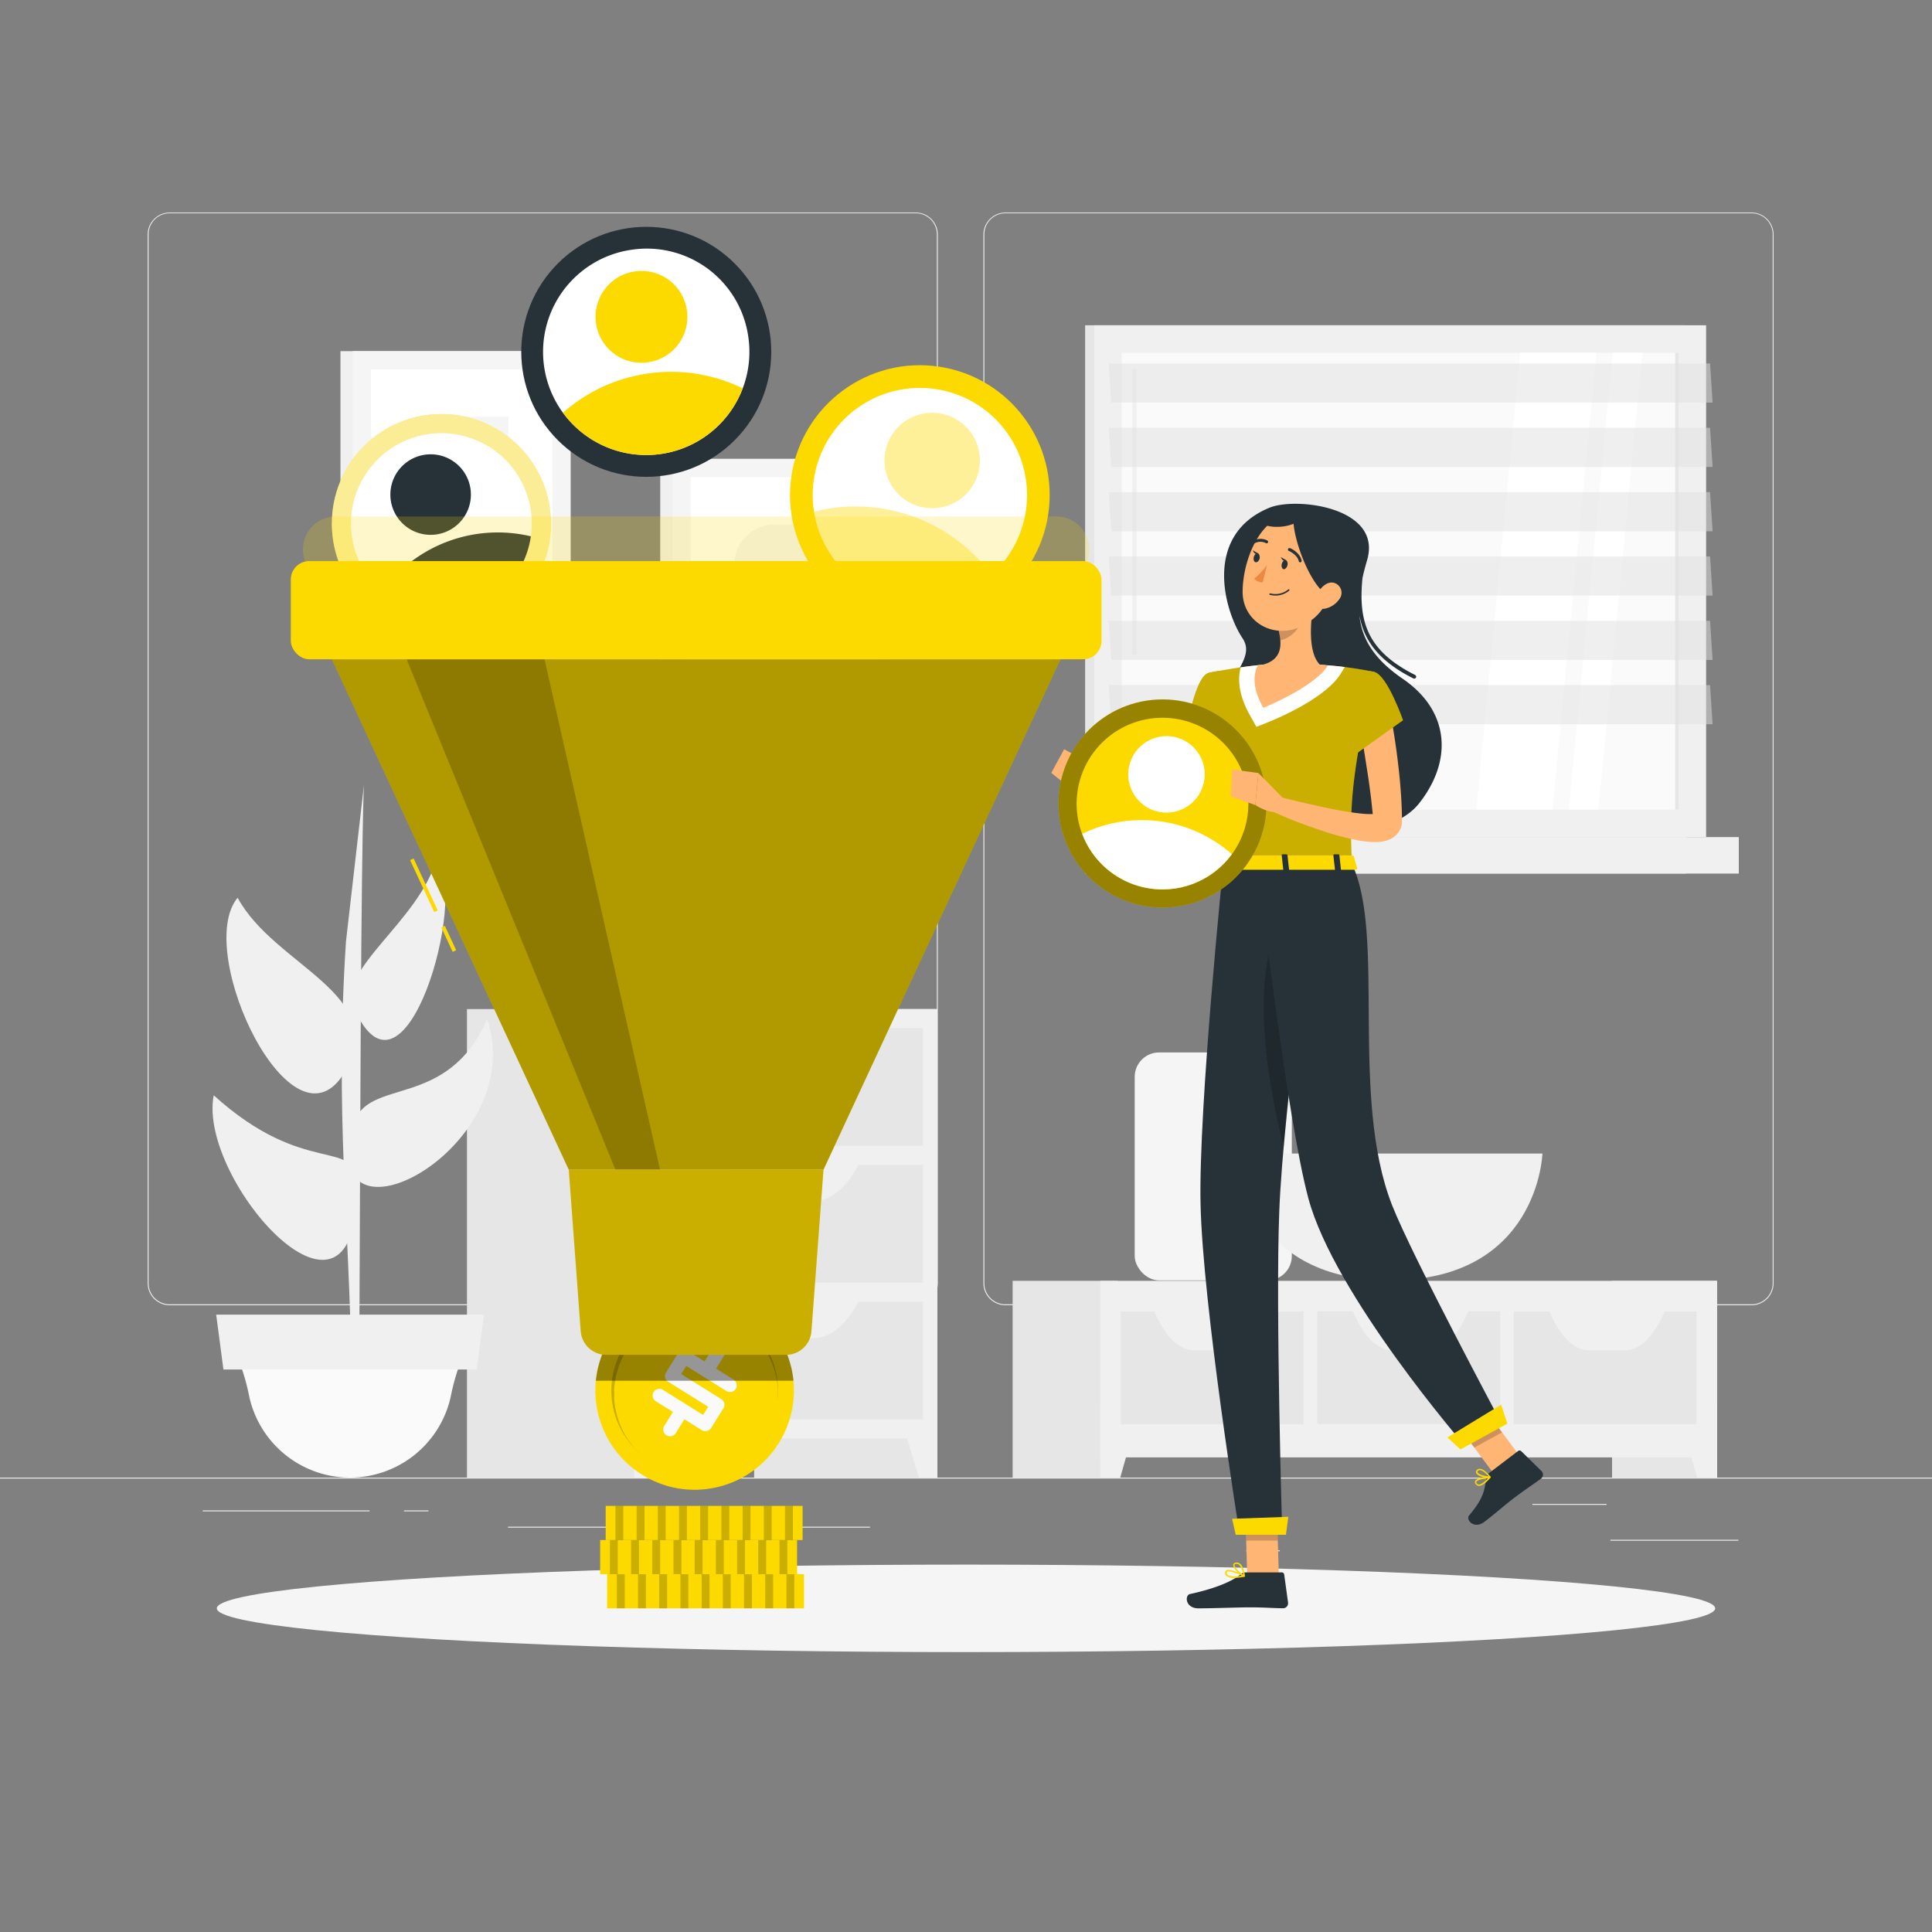 <svg xmlns="http://www.w3.org/2000/svg" viewBox="0 0 500 500"><rect x="0" y="0" width="500" height="500" fill="#808080" stroke="none"/><g id="freepik--background-complete--inject-46"><rect y="382.4" width="500" height="0.25" style="fill:#ebebeb"></rect><rect x="416.78" y="398.49" width="33.12" height="0.25" style="fill:#ebebeb"></rect><rect x="322.53" y="401.21" width="8.69" height="0.25" style="fill:#ebebeb"></rect><rect x="396.59" y="389.21" width="19.19" height="0.25" style="fill:#ebebeb"></rect><rect x="52.46" y="390.89" width="43.19" height="0.25" style="fill:#ebebeb"></rect><rect x="104.56" y="390.89" width="6.33" height="0.25" style="fill:#ebebeb"></rect><rect x="131.47" y="395.11" width="93.68" height="0.25" style="fill:#ebebeb"></rect><path d="M237,337.8H43.91a5.71,5.71,0,0,1-5.7-5.71V60.66A5.71,5.71,0,0,1,43.91,55H237a5.71,5.71,0,0,1,5.71,5.71V332.09A5.71,5.71,0,0,1,237,337.8ZM43.91,55.2a5.46,5.46,0,0,0-5.45,5.46V332.09a5.46,5.46,0,0,0,5.45,5.46H237a5.47,5.47,0,0,0,5.46-5.46V60.66A5.47,5.47,0,0,0,237,55.2Z" style="fill:#ebebeb"></path><path d="M453.31,337.8H260.21a5.72,5.72,0,0,1-5.71-5.71V60.66A5.72,5.72,0,0,1,260.21,55h193.1A5.71,5.71,0,0,1,459,60.66V332.09A5.71,5.71,0,0,1,453.31,337.8ZM260.21,55.2a5.47,5.47,0,0,0-5.46,5.46V332.09a5.47,5.47,0,0,0,5.46,5.46h193.1a5.47,5.47,0,0,0,5.46-5.46V60.66a5.47,5.47,0,0,0-5.46-5.46Z" style="fill:#ebebeb"></path><rect x="88.11" y="90.88" width="49.05" height="59.98" style="fill:#f0f0f0"></rect><rect x="91.27" y="90.88" width="56.42" height="59.98" style="fill:#f5f5f5"></rect><rect x="94.22" y="97.39" width="50.53" height="46.97" transform="translate(240.35 1.39) rotate(90)" style="fill:#fff"></rect><rect x="106.46" y="108.77" width="26.03" height="24.2" transform="translate(240.35 1.39) rotate(90)" style="fill:#f5f5f5"></rect><rect x="170.87" y="118.76" width="49.05" height="59.98" style="fill:#f0f0f0"></rect><rect x="174.04" y="118.76" width="56.42" height="59.98" style="fill:#f5f5f5"></rect><rect x="176.99" y="125.27" width="50.53" height="46.97" transform="translate(351 -53.5) rotate(90)" style="fill:#fff"></rect><rect x="189.23" y="136.65" width="26.03" height="24.2" rx="9.68" transform="translate(351 -53.5) rotate(90)" style="fill:#f5f5f5"></rect><rect x="417.2" y="331.48" width="27.19" height="50.92" style="fill:#e6e6e6"></rect><polygon points="439.22 382.4 444.39 382.4 444.39 363.25 433.81 363.25 439.22 382.4" style="fill:#f0f0f0"></polygon><rect x="262.07" y="331.48" width="27.19" height="50.92" style="fill:#e6e6e6"></rect><rect x="284.75" y="331.48" width="159.63" height="45.69" style="fill:#f0f0f0"></rect><polygon points="289.92 382.4 284.75 382.4 284.75 363.25 295.33 363.25 289.92 382.4" style="fill:#f0f0f0"></polygon><rect x="299.13" y="330.32" width="29.19" height="47.32" transform="translate(-40.26 667.71) rotate(-90)" style="fill:#e6e6e6"></rect><path d="M318.4,349.47H309c-4.07,0-8-4.1-10.75-11.34h30.86C326.36,345.37,322.47,349.47,318.4,349.47Z" style="fill:#f0f0f0"></path><rect x="349.98" y="330.32" width="29.19" height="47.32" transform="translate(10.59 718.55) rotate(-90)" style="fill:#e6e6e6"></rect><path d="M369.73,349.47h-9.36c-4.07,0-8-4.1-10.75-11.34h30.86C377.68,345.37,373.8,349.47,369.73,349.47Z" style="fill:#f0f0f0"></path><rect x="400.82" y="330.32" width="29.19" height="47.32" transform="translate(61.43 769.4) rotate(-90)" style="fill:#e6e6e6"></rect><path d="M420.58,349.47h-9.36c-4.07,0-8-4.1-10.75-11.34h30.86C428.53,345.37,424.64,349.47,420.58,349.47Z" style="fill:#f0f0f0"></path><rect x="280.83" y="84.18" width="155.62" height="132.46" style="fill:#e6e6e6"></rect><rect x="283.21" y="84.18" width="158.33" height="132.46" style="fill:#f0f0f0"></rect><rect x="280.83" y="216.64" width="155.62" height="9.44" style="fill:#e6e6e6"></rect><rect x="291.67" y="216.64" width="158.33" height="9.44" style="fill:#f0f0f0"></rect><rect x="303.25" y="78.36" width="118.24" height="144.11" transform="translate(512.78 -211.96) rotate(90)" style="fill:#fafafa"></rect><polygon points="382.06 209.53 393.44 91.3 413.15 91.3 401.76 209.53 382.06 209.53" style="fill:#fff"></polygon><path d="M293.61,169.45a.55.55,0,0,1-.55-.54v-73a.55.55,0,0,1,.55-.54.54.54,0,0,1,.54.54v73A.54.54,0,0,1,293.61,169.45Z" style="fill:#f0f0f0"></path><polygon points="405.99 209.53 417.38 91.3 425.06 91.3 413.67 209.53 405.99 209.53" style="fill:#fff"></polygon><rect x="374.85" y="149.96" width="118.24" height="0.9" transform="translate(584.39 -283.56) rotate(90)" style="fill:#e6e6e6"></rect><polygon points="443.22 104.19 287.59 104.19 286.94 94.06 442.56 94.06 443.22 104.19" style="fill:#e0e0e0;opacity:0.5"></polygon><polygon points="443.22 120.84 287.59 120.84 286.94 110.71 442.56 110.71 443.22 120.84" style="fill:#e0e0e0;opacity:0.5"></polygon><polygon points="443.22 137.49 287.59 137.49 286.94 127.36 442.56 127.36 443.22 137.49" style="fill:#e0e0e0;opacity:0.5"></polygon><polygon points="443.22 154.14 287.59 154.14 286.94 144.01 442.56 144.01 443.22 154.14" style="fill:#e0e0e0;opacity:0.5"></polygon><polygon points="443.22 170.79 287.59 170.79 286.94 160.66 442.56 160.66 443.22 170.79" style="fill:#e0e0e0;opacity:0.5"></polygon><polygon points="443.22 187.44 287.59 187.44 286.94 177.31 442.56 177.31 443.22 187.44" style="fill:#e0e0e0;opacity:0.5"></polygon><rect x="195.17" y="261.15" width="47.42" height="121.25" style="fill:#e6e6e6"></rect><polygon points="237.82 382.4 242.59 382.4 242.59 365.89 232.82 365.89 237.82 382.4" style="fill:#f0f0f0"></polygon><rect x="120.85" y="261.15" width="47.42" height="121.25" style="fill:#e6e6e6"></rect><rect x="164.11" y="261.15" width="78.48" height="111.12" style="fill:#f0f0f0"></rect><rect x="167.81" y="266.07" width="71.08" height="30.47" style="fill:#e6e6e6"></rect><path d="M210.31,275.54H199.59c-4.65,0-9.1-3.76-12.3-10.39h35.32C219.41,271.78,215,275.54,210.31,275.54Z" style="fill:#f0f0f0"></path><polygon points="168.88 382.4 164.11 382.4 164.11 365.89 173.88 365.89 168.88 382.4" style="fill:#f0f0f0"></polygon><rect x="167.81" y="301.47" width="71.08" height="30.47" style="fill:#e6e6e6"></rect><path d="M210.31,310.94H199.59c-4.65,0-9.1-3.76-12.3-10.4h35.32C219.41,307.18,215,310.94,210.31,310.94Z" style="fill:#f0f0f0"></path><rect x="167.81" y="336.87" width="71.08" height="30.47" style="fill:#e6e6e6"></rect><path d="M210.31,346.34H199.59c-4.65,0-9.1-3.76-12.3-10.4h35.32C219.41,342.58,215,346.34,210.31,346.34Z" style="fill:#f0f0f0"></path><rect x="293.67" y="272.37" width="40.66" height="58.99" rx="6.31" transform="translate(627.99 603.73) rotate(180)" style="fill:#f5f5f5"></rect><path d="M399.18,298.54s-1,32.82-39.44,32.82-39.44-32.82-39.44-32.82Z" style="fill:#f0f0f0"></path><path d="M91,356.08h2c0-8.35,0-11.15.21-59.71.35-88,1-93.37,1-93.37l-4.67,40.63C86.61,288.62,90.43,315.44,91,356.08Z" style="fill:#f0f0f0"></path><path d="M90.6,382.4h0a26.7,26.7,0,0,1-26.1-21,55.3,55.3,0,0,0-2.72-9.4l-.2-.49h58l-.2.49a55.3,55.3,0,0,0-2.72,9.4A26.7,26.7,0,0,1,90.6,382.4Z" style="fill:#fafafa"></path><polygon points="123.37 354.42 57.82 354.42 55.95 340.23 125.25 340.23 123.37 354.42" style="fill:#f0f0f0"></polygon><path d="M89.36,277.2c11.45-19.95-18.24-27.09-27.87-44.87C49.93,246.37,75.94,300.57,89.36,277.2Z" style="fill:#f0f0f0"></path><path d="M91.57,260.81c-4.42-10.05,16.84-22.25,21.43-38.59C121.48,231.65,104.64,290.58,91.57,260.81Z" style="fill:#f0f0f0"></path><path d="M91.4,291.13c3.6-12.67,24.18-3.53,34.68-27.33C137.25,297.42,81.42,326.33,91.4,291.13Z" style="fill:#f0f0f0"></path><path d="M92.31,306.27c-.24-12-13.32-1.36-37-22.81C51,305.6,93.22,352.78,92.31,306.27Z" style="fill:#f0f0f0"></path></g><g id="freepik--Shadow--inject-46"><ellipse id="freepik--path--inject-46" cx="250" cy="416.24" rx="193.89" ry="11.32" style="fill:#f5f5f5"></ellipse></g><g id="freepik--Filter--inject-46"><circle cx="238.06" cy="128.13" r="33.6" transform="translate(75.88 344.43) rotate(-81.43)" style="fill:#FCDA00"></circle><path d="M264.2,137.4a27.73,27.73,0,0,1-52.27-18.55A27.73,27.73,0,0,1,264.2,137.4Z" style="fill:#fff"></path><path d="M256.62,148.73a27.73,27.73,0,0,1-46-16.31,43.9,43.9,0,0,1,46,16.31Z" style="fill:#FCDA00;opacity:0.4"></path><path d="M252.88,123.32a12.35,12.35,0,1,1-7.51-15.78A12.34,12.34,0,0,1,252.88,123.32Z" style="fill:#FCDA00;opacity:0.4"></path><circle cx="114.23" cy="135.51" r="28.35" transform="translate(-0.4 0.34) rotate(-0.17)" style="fill:#FCDA00"></circle><circle cx="114.23" cy="135.51" r="28.35" transform="translate(-0.4 0.34) rotate(-0.17)" style="fill:#fafafa;opacity:0.6"></circle><path d="M136.16,127.37a23.39,23.39,0,0,1-43.87,16.27,23.39,23.39,0,0,1,43.87-16.27Z" style="fill:#fff"></path><path d="M137.39,138.8a23.4,23.4,0,0,1-38.57,14.31,37.06,37.06,0,0,1,38.57-14.31Z" style="fill:#263238"></path><path d="M121.22,124.38a10.42,10.42,0,1,1-13.4-6.15A10.41,10.41,0,0,1,121.22,124.38Z" style="fill:#263238"></path><circle cx="167.25" cy="91.06" r="32.35" transform="translate(-15.4 144.93) rotate(-45)" style="fill:#263238"></circle><path d="M193.7,87.46a26.7,26.7,0,1,1-30-22.86A26.52,26.52,0,0,1,193.7,87.46Z" style="fill:#fff"></path><path d="M192.21,100.5a26.69,26.69,0,0,1-46.51,6.31,42.29,42.29,0,0,1,46.51-6.31Z" style="fill:#FCDA00"></path><circle cx="166.02" cy="82" r="11.89" transform="translate(0.22 164.46) rotate(-52.73)" style="fill:#FCDA00"></circle><rect x="157.12" y="407.4" width="50.96" height="8.84" style="fill:#FCDA00"></rect><rect x="159.64" y="407.4" width="2.04" height="8.84" style="opacity:0.2"></rect><rect x="165.12" y="407.4" width="2.04" height="8.84" style="opacity:0.2"></rect><rect x="170.61" y="407.4" width="2.04" height="8.84" style="opacity:0.2"></rect><rect x="176.1" y="407.4" width="2.04" height="8.84" style="opacity:0.2"></rect><rect x="181.58" y="407.4" width="2.04" height="8.84" style="opacity:0.2"></rect><rect x="187.07" y="407.4" width="2.04" height="8.84" style="opacity:0.2"></rect><rect x="192.55" y="407.4" width="2.04" height="8.84" style="opacity:0.2"></rect><rect x="198.04" y="407.4" width="2.04" height="8.84" style="opacity:0.2"></rect><rect x="203.53" y="407.4" width="2.04" height="8.84" style="opacity:0.2"></rect><rect x="155.32" y="398.56" width="50.96" height="8.84" style="fill:#FCDA00"></rect><rect x="157.84" y="398.56" width="2.04" height="8.84" style="opacity:0.2"></rect><rect x="163.32" y="398.56" width="2.04" height="8.84" style="opacity:0.2"></rect><rect x="168.81" y="398.56" width="2.04" height="8.84" style="opacity:0.2"></rect><rect x="174.3" y="398.56" width="2.04" height="8.84" style="opacity:0.2"></rect><rect x="179.78" y="398.56" width="2.04" height="8.84" style="opacity:0.2"></rect><rect x="185.27" y="398.56" width="2.04" height="8.84" style="opacity:0.2"></rect><rect x="190.76" y="398.56" width="2.04" height="8.84" style="opacity:0.2"></rect><rect x="196.24" y="398.56" width="2.04" height="8.84" style="opacity:0.2"></rect><rect x="201.73" y="398.56" width="2.04" height="8.84" style="opacity:0.2"></rect><rect x="156.75" y="389.72" width="50.96" height="8.84" style="fill:#FCDA00"></rect><rect x="159.27" y="389.72" width="2.04" height="8.84" style="opacity:0.2"></rect><rect x="164.76" y="389.72" width="2.04" height="8.84" style="opacity:0.2"></rect><rect x="170.24" y="389.72" width="2.04" height="8.84" style="opacity:0.2"></rect><rect x="175.73" y="389.72" width="2.04" height="8.84" style="opacity:0.2"></rect><rect x="181.22" y="389.72" width="2.04" height="8.84" style="opacity:0.2"></rect><rect x="186.7" y="389.72" width="2.04" height="8.84" style="opacity:0.2"></rect><rect x="192.19" y="389.72" width="2.04" height="8.84" style="opacity:0.2"></rect><rect x="197.67" y="389.72" width="2.04" height="8.84" style="opacity:0.2"></rect><rect x="203.16" y="389.72" width="2.04" height="8.84" style="opacity:0.2"></rect><circle cx="179.78" cy="359.85" r="25.69" transform="translate(-76.3 49.63) rotate(-12.99)" style="fill:#FCDA00"></circle><path d="M198.08,371.29a21.57,21.57,0,1,1-6.86-29.73A21.58,21.58,0,0,1,198.08,371.29Z" style="opacity:0.2"></path><circle cx="180.14" cy="360.72" r="21.2" transform="translate(-76.49 49.73) rotate(-12.99)" style="fill:#FCDA00"></circle><path d="M187.21,364.48l-3.18,5.1a1.64,1.64,0,0,1-1.1.75,1.72,1.72,0,0,1-1.33-.22l-4.48-2.8-2.24,3.59a1.74,1.74,0,0,1-2.39.55,1.72,1.72,0,0,1-.8-1.1,1.6,1.6,0,0,1,.21-1.31l2.26-3.63-4.44-2.78a1.69,1.69,0,0,1-.77-1.07,1.66,1.66,0,0,1,.22-1.32,1.65,1.65,0,0,1,1.08-.77,1.69,1.69,0,0,1,1.31.22l10.4,6.5,1.32-2.12-10.36-6.48a1.66,1.66,0,0,1-.78-1.07,1.64,1.64,0,0,1,.22-1.32l3.18-5.07a1.66,1.66,0,0,1,1.08-.78,1.73,1.73,0,0,1,1.31.22l4.41,2.76,2.24-3.59a1.74,1.74,0,0,1,2.45-.52,1.66,1.66,0,0,1,.75,1.07,1.63,1.63,0,0,1-.22,1.31l-2.24,3.59,4.51,2.83a1.72,1.72,0,0,1,.79,1.1,1.63,1.63,0,0,1-.2,1.31,1.67,1.67,0,0,1-1.11.78A1.7,1.7,0,0,1,188,360l-10.4-6.5-1.31,2.1,10.37,6.48a1.73,1.73,0,0,1,.78,1.1A1.61,1.61,0,0,1,187.21,364.48Z" style="fill:#fafafa"></path><path d="M193.4,338.07a25.71,25.71,0,0,0-39.19,19.26h51.14A25.64,25.64,0,0,0,193.4,338.07Z" style="opacity:0.4"></path><path d="M273.4,133.67H86.92a8.51,8.51,0,0,0-7,13.35l20.82,30.07a8.53,8.53,0,0,0,7,3.66H252.58a8.51,8.51,0,0,0,7-3.66L280.4,147A8.51,8.51,0,0,0,273.4,133.67Z" style="fill:#FCDA00;opacity:0.2"></path><polygon points="274.45 170.62 85.88 170.62 147.2 302.72 213.12 302.72 274.45 170.62" style="fill:#FCDA00"></polygon><rect x="109.22" y="221.69" width="1" height="14.83" transform="translate(-86.27 67.5) rotate(-24.9)" style="fill:#FCDA00"></rect><rect x="115.65" y="239.5" width="1" height="6.94" transform="translate(-91.51 71.5) rotate(-24.9)" style="fill:#FCDA00"></rect><polygon points="274.45 170.62 85.88 170.62 147.2 302.72 213.12 302.72 274.45 170.62" style="opacity:0.3"></polygon><polygon points="140.92 170.62 105.24 170.62 159.28 302.72 170.82 302.72 140.92 170.62" style="opacity:0.2"></polygon><rect x="75.26" y="145.21" width="209.81" height="25.41" rx="4.77" style="fill:#FCDA00"></rect><path d="M203.44,350.63H156.89a6.62,6.62,0,0,1-6.6-6.13l-3.09-41.78h65.92L210,344.5A6.61,6.61,0,0,1,203.44,350.63Z" style="fill:#FCDA00"></path><path d="M203.44,350.63H156.89a6.62,6.62,0,0,1-6.6-6.13l-3.09-41.78h65.92L210,344.5A6.61,6.61,0,0,1,203.44,350.63Z" style="opacity:0.2"></path></g><g id="freepik--Character--inject-46"><polygon points="330.96 407.88 322.77 407.88 322.23 388.92 330.42 388.92 330.96 407.88" style="fill:#ffb573"></polygon><polygon points="322.23 388.92 322.51 398.7 330.7 398.7 330.42 388.92 322.23 388.92" style="opacity:0.2"></polygon><polygon points="394.26 378.12 387.09 382.07 375.65 366.72 382.82 362.78 394.26 378.12" style="fill:#ffb573"></polygon><polygon points="382.83 362.78 375.65 366.73 381.55 374.63 388.73 370.69 382.83 362.78" style="opacity:0.2"></polygon><path d="M363.1,175.72c-7.32-5-10.63-10.15-11.27-16.36,1.23,6.58,5.16,11.8,13.94,16.21a.46.46,0,0,0,.23.06.5.5,0,0,0,.22-.95c-12.35-6.2-14.74-13.79-13.61-25.09.32-1.49.72-3,1.2-4.64,4-13.66-18.28-16.4-25.25-13.56-17.13,7-11.87,26.45-7,33.78s-11.42,12.25-2.32,33.22,39.37,20.45,48,9.55S375.36,184.17,363.1,175.72Z" style="fill:#263238"></path><path d="M318.4,184.17c-.1,1.37-.21,2.56-.38,3.81s-.35,2.46-.55,3.68c-.4,2.45-1,4.87-1.53,7.28a79.38,79.38,0,0,1-4.87,14.17l-.39.86c-.15.3-.21.48-.52,1.07a7.37,7.37,0,0,1-2.47,2.63,7.69,7.69,0,0,1-3.13,1.11,10.73,10.73,0,0,1-2.66,0,23.37,23.37,0,0,1-7.84-2.73,65,65,0,0,1-12.17-8.6l2.47-3.33c2,1.13,4.07,2.28,6.13,3.32a59.82,59.82,0,0,0,6.22,2.8,19.11,19.11,0,0,0,5.79,1.46c.78,0,1.25-.22,1.11-.22s-.11.07-.1,0l.51-1.35a92.87,92.87,0,0,0,3.85-13.08c.5-2.24.9-4.51,1.28-6.77s.68-4.6.9-6.71Z" style="fill:#ffb573"></path><path d="M312.71,174.16C309.33,175,307,188.9,307,188.9l9.3,6.32s8.92-14,6.32-17.71C319.89,173.64,317.63,172.9,312.71,174.16Z" style="fill:#FCDA00"></path><path d="M312.71,174.16C309.33,175,307,188.9,307,188.9l9.3,6.32s8.92-14,6.32-17.71C319.89,173.64,317.63,172.9,312.71,174.16Z" style="opacity:0.2"></path><polygon points="313.01 177.26 310.42 191.25 315.64 194.8 313.01 177.26" style="opacity:0.2"></polygon><path d="M285.74,204.68l-5-7.84-2.82,7.83s3.47,4,6.78,3.17Z" style="fill:#ffb573"></path><polygon points="275.4 193.9 272.07 200.03 277.91 204.67 280.73 196.84 275.4 193.9" style="fill:#ffb573"></polygon><path d="M385.54,381.1l7.32-5.57a.64.64,0,0,1,.85.05l5.25,5.15a1.32,1.32,0,0,1-.16,1.95c-2.59,1.9-3.93,2.69-7.15,5.14-2,1.51-4.71,3.92-7.45,6s-4.93-.51-4-1.62c4.26-5,3.92-7.11,4.54-9.87A2.15,2.15,0,0,1,385.54,381.1Z" style="fill:#263238"></path><path d="M322.49,406.93h9.2a.65.65,0,0,1,.66.56l1,7.28a1.31,1.31,0,0,1-1.31,1.45c-3.21-.05-4.75-.24-8.8-.24-2.48,0-9.63.26-13.07.26s-3.62-3.4-2.19-3.71c6.42-1.38,10.94-3.28,13.11-5.1A2.17,2.17,0,0,1,322.49,406.93Z" style="fill:#263238"></path><path d="M312.71,174.16s-3.9,1.37,3.91,49.41h33.25c-.56-13.53-.57-21.88,5.89-49.65a97.21,97.21,0,0,0-14.12-1.86,105.44,105.44,0,0,0-15.09,0C320.06,172.65,312.71,174.16,312.71,174.16Z" style="fill:#FCDA00"></path><path d="M312.71,174.16s-3.9,1.37,3.91,49.41h33.25c-.56-13.53-.57-21.88,5.89-49.65a97.21,97.21,0,0,0-14.12-1.86,105.44,105.44,0,0,0-15.09,0C320.06,172.65,312.71,174.16,312.71,174.16Z" style="opacity:0.2"></path><path d="M341.64,172.06a105.44,105.44,0,0,0-15.09,0c-1.82.16-3.7.4-5.46.65h0c-.78,2.92-.62,7,2.35,12.34l1.72,3.07,3.27-1.31c2.42-1,14.67-6.15,18.6-12.53l1-1.65C346.07,172.38,343.88,172.17,341.64,172.06Z" style="fill:#fff"></path><path d="M341.64,172.06h0c-3.39-3.24-2.44-12.15-1.49-17L330.88,163c.94,3.78,1.08,7.79-4.33,9.09h0l-1,.1c-1.21,2.28-1.51,5.8,1.38,11,0,0,13.24-5.34,16.69-10.92C343,172.14,342.31,172.09,341.64,172.06Z" style="fill:#ffb573"></path><path d="M336.37,158.29,330.88,163a14.92,14.92,0,0,1,.47,2.68c2.07-.3,4.91-2.57,5.13-4.74A7.17,7.17,0,0,0,336.37,158.29Z" style="opacity:0.2"></path><path d="M346.27,147.3c-2.43,7.76-3.29,11.09-8.26,14.15-7.48,4.61-16.48-.07-16.42-8.39.05-7.49,4-18.92,12.49-20.15A11.09,11.09,0,0,1,346.27,147.3Z" style="fill:#ffb573"></path><path d="M347.82,136a15.17,15.17,0,0,0-9.72-4,3.37,3.37,0,0,0-1.79-.82c-3.77-.77-8,.25-9.93,2.64-1.73,2.18,4.16,3.46,8.39,1.73.61,6.68,6.25,20.42,11.63,19.18C353.43,153.13,353.49,141.25,347.82,136Z" style="fill:#263238"></path><path d="M316.62,223.57s-6.46,63.07-5.92,88c.56,26,10.07,85.19,10.07,85.19h11.07s-1.75-57.71-.77-83.21c1.07-27.81,9.9-90,9.9-90Z" style="fill:#263238"></path><polygon points="332.8 397.2 319.81 397.2 318.86 393.06 333.41 392.55 332.8 397.2" style="fill:#FCDA00"></polygon><path d="M331,239.26c-8.17,16.43-1.64,46.4,1.25,57.55,1.48-16.74,4-37.22,5.92-52.25C336.9,236.06,334.73,231.69,331,239.26Z" style="opacity:0.2"></path><path d="M325.4,223.57s7.53,65.57,13.22,86.62c6.75,25,40.29,63.74,40.29,63.74l9.78-5.38s-23.26-43.5-28.43-56.67c-11-28.1-1.58-70-10.39-88.31Z" style="fill:#263238"></path><polygon points="390.1 368.44 377.96 375.11 374.57 372.01 388.49 363.52 390.1 368.44" style="fill:#FCDA00"></polygon><path d="M333.19,146.3c-.15.64-.62,1.07-1,1s-.63-.71-.47-1.35.62-1.08,1-1S333.35,145.65,333.19,146.3Z" style="fill:#263238"></path><path d="M326,144.51c-.16.64-.63,1.08-1.05,1s-.63-.7-.47-1.34.62-1.08,1-1S326.1,143.87,326,144.51Z" style="fill:#263238"></path><path d="M325.65,143.24l-1.43-.82S324.71,143.82,325.65,143.24Z" style="fill:#263238"></path><path d="M327.9,146.22a17.47,17.47,0,0,1-3.3,3.52,2.85,2.85,0,0,0,2.18,1Z" style="fill:#ed893e"></path><path d="M329.66,154.11a6.86,6.86,0,0,1-1-.16.19.19,0,0,1-.14-.24.19.19,0,0,1,.23-.14,5.23,5.23,0,0,0,4.63-1,.18.18,0,0,1,.27,0,.19.19,0,0,1,0,.27A5.44,5.44,0,0,1,329.66,154.11Z" style="fill:#263238"></path><path d="M346.62,155.05a5.94,5.94,0,0,1-3.8,2.48c-2.05.36-2.88-1.52-2.14-3.35.66-1.65,2.52-3.82,4.5-3.36A2.67,2.67,0,0,1,346.62,155.05Z" style="fill:#ffb573"></path><path d="M336.47,145.54a.39.39,0,0,1-.35-.3c-.4-1.75-2.53-2.64-2.55-2.65a.39.39,0,0,1-.22-.51.4.4,0,0,1,.51-.21c.1,0,2.53,1.06,3,3.19a.39.39,0,0,1-.29.47Z" style="fill:#263238"></path><path d="M324.59,140.63a.42.42,0,0,1-.31-.22.39.39,0,0,1,.18-.52,3.84,3.84,0,0,1,3.54,0,.39.39,0,0,1,.13.53.38.38,0,0,1-.53.13h0a3.08,3.08,0,0,0-2.8,0A.52.52,0,0,1,324.59,140.63Z" style="fill:#263238"></path><path d="M359.59,183.45c1,5,1.74,9.85,2.31,14.83.3,2.48.52,5,.69,7.5.09,1.25.14,2.52.19,3.79l.05,1.91v.77q0,.36,0,.72a5.27,5.27,0,0,1-1.38,3,5.67,5.67,0,0,1-2.12,1.39,7.27,7.27,0,0,1-1.62.43,12.47,12.47,0,0,1-2.52.12,30.33,30.33,0,0,1-4.16-.51,69.17,69.17,0,0,1-7.47-1.94c-2.4-.77-4.76-1.6-7.1-2.47s-4.63-1.84-6.92-2.9l1.39-3.9c2.34.57,4.72,1.17,7.09,1.7s4.73,1.09,7.08,1.54,4.7.87,7,1.1a22.24,22.24,0,0,0,3.18.15,5,5,0,0,0,1.15-.14c.14,0,.18-.07.15-.06a1.33,1.33,0,0,0-.58.39,2.42,2.42,0,0,0-.63,1.34.76.76,0,0,0,0,.26s0-.12,0-.17l0-.44-.16-1.77-.39-3.56c-.29-2.38-.62-4.77-1-7.16s-.74-4.78-1.14-7.17-.81-4.79-1.21-7.13Z" style="fill:#ffb573"></path><path d="M355.76,173.92c3.34,1,7.34,12.48,7.34,12.48l-12.93,9.24s-4.71-9.57-3.31-13.88C348.32,177.28,352,172.76,355.76,173.92Z" style="fill:#FCDA00"></path><path d="M355.76,173.92c3.34,1,7.34,12.48,7.34,12.48l-12.93,9.24s-4.71-9.57-3.31-13.88C348.32,177.28,352,172.76,355.76,173.92Z" style="opacity:0.2"></path><path d="M382.78,384.55h-.1a1.12,1.12,0,0,1-.88-.63.7.7,0,0,1,0-.67c.5-.92,3.45-1.15,3.79-1.17a.17.17,0,0,1,.18.1.2.2,0,0,1,0,.22C385.05,383.21,383.8,384.55,382.78,384.55Zm2.33-2c-1.17.12-2.73.44-3,.93a.26.26,0,0,0,0,.29.71.71,0,0,0,.57.43C383.27,384.21,384.15,383.6,385.11,382.51Z" style="fill:#FCDA00"></path><path d="M385.29,382.48c-1,0-2.88-.48-3.25-1.24a.68.68,0,0,1,.19-.83,1,1,0,0,1,.81-.29c1.19.09,2.62,2,2.68,2a.21.21,0,0,1,0,.2.19.19,0,0,1-.15.11A1.51,1.51,0,0,1,385.29,382.48Zm-2.34-2a.65.65,0,0,0-.45.19c-.18.17-.15.29-.11.38.25.51,1.79,1,2.79,1-.51-.6-1.46-1.54-2.17-1.59Z" style="fill:#FCDA00"></path><path d="M319.42,408.36a3.05,3.05,0,0,1-2-.5,1.06,1.06,0,0,1-.35-.95.61.61,0,0,1,.32-.51c1-.55,4.27,1.11,4.64,1.31a.19.19,0,0,1,.1.2.19.19,0,0,1-.15.16A13.91,13.91,0,0,1,319.42,408.36ZM318,406.67a.74.74,0,0,0-.36.07.24.24,0,0,0-.13.21.72.72,0,0,0,.22.62c.5.45,1.85.52,3.66.22A10.43,10.43,0,0,0,318,406.67Z" style="fill:#FCDA00"></path><path d="M322,408.07h-.08c-1-.45-2.91-2.21-2.75-3.14,0-.22.19-.49.72-.55a1.44,1.44,0,0,1,1.08.34c1,.86,1.22,3.06,1.22,3.15a.18.18,0,0,1-.08.18A.2.2,0,0,1,322,408.07ZM320,404.75h-.12c-.35,0-.37.18-.38.22-.09.56,1.22,1.95,2.21,2.55a4.47,4.47,0,0,0-1-2.52A1,1,0,0,0,320,404.75Z" style="fill:#FCDA00"></path><path d="M332.9,145l-1.43-.82S332,145.6,332.9,145Z" style="fill:#263238"></path><path d="M350.37,221.62l.85,3c.11.24-.16.47-.54.47H316.45c-.3,0-.54-.15-.56-.33l-.3-3c0-.21.24-.38.56-.38h33.68A.61.61,0,0,1,350.37,221.62Z" style="fill:#FCDA00"></path><path d="M345.85,225.38h.9c.18,0,.31-.09.3-.2l-.42-3.87c0-.11-.17-.21-.35-.21h-.9c-.18,0-.32.1-.31.21l.43,3.87C345.51,225.29,345.67,225.38,345.85,225.38Z" style="fill:#263238"></path><path d="M319,225.38h.9c.18,0,.32-.09.3-.2l-.42-3.87c0-.11-.17-.21-.35-.21h-.9c-.18,0-.32.1-.3.21l.42,3.87C318.65,225.29,318.81,225.38,319,225.38Z" style="fill:#263238"></path><path d="M332.42,225.38h.9c.18,0,.32-.09.3-.2l-.42-3.87c0-.11-.17-.21-.35-.21H332c-.18,0-.32.1-.3.21l.42,3.87C332.08,225.29,332.24,225.38,332.42,225.38Z" style="fill:#263238"></path><circle cx="300.86" cy="207.94" r="26.93" style="fill:#FCDA00"></circle><circle cx="300.86" cy="207.94" r="26.93" style="opacity:0.4"></circle><path d="M278.84,205a21.94,21.94,0,0,0,1.24,10.85A22.22,22.22,0,1,0,278.84,205Z" style="fill:#FCDA00"></path><path d="M280.08,215.8a22.22,22.22,0,0,0,38.72,5.26,35.18,35.18,0,0,0-38.72-5.26Z" style="fill:#fff"></path><circle cx="301.89" cy="200.4" r="9.9" transform="translate(12.55 418.54) rotate(-70.59)" style="fill:#fff"></circle><path d="M331.86,206.36l-6.19-6.31-.79,8.29s4.35,3,7.37,1.38Z" style="fill:#ffb573"></path><polygon points="318.84 199.15 318.56 206.13 324.88 208.34 325.67 200.05 318.84 199.15" style="fill:#ffb573"></polygon></g></svg>